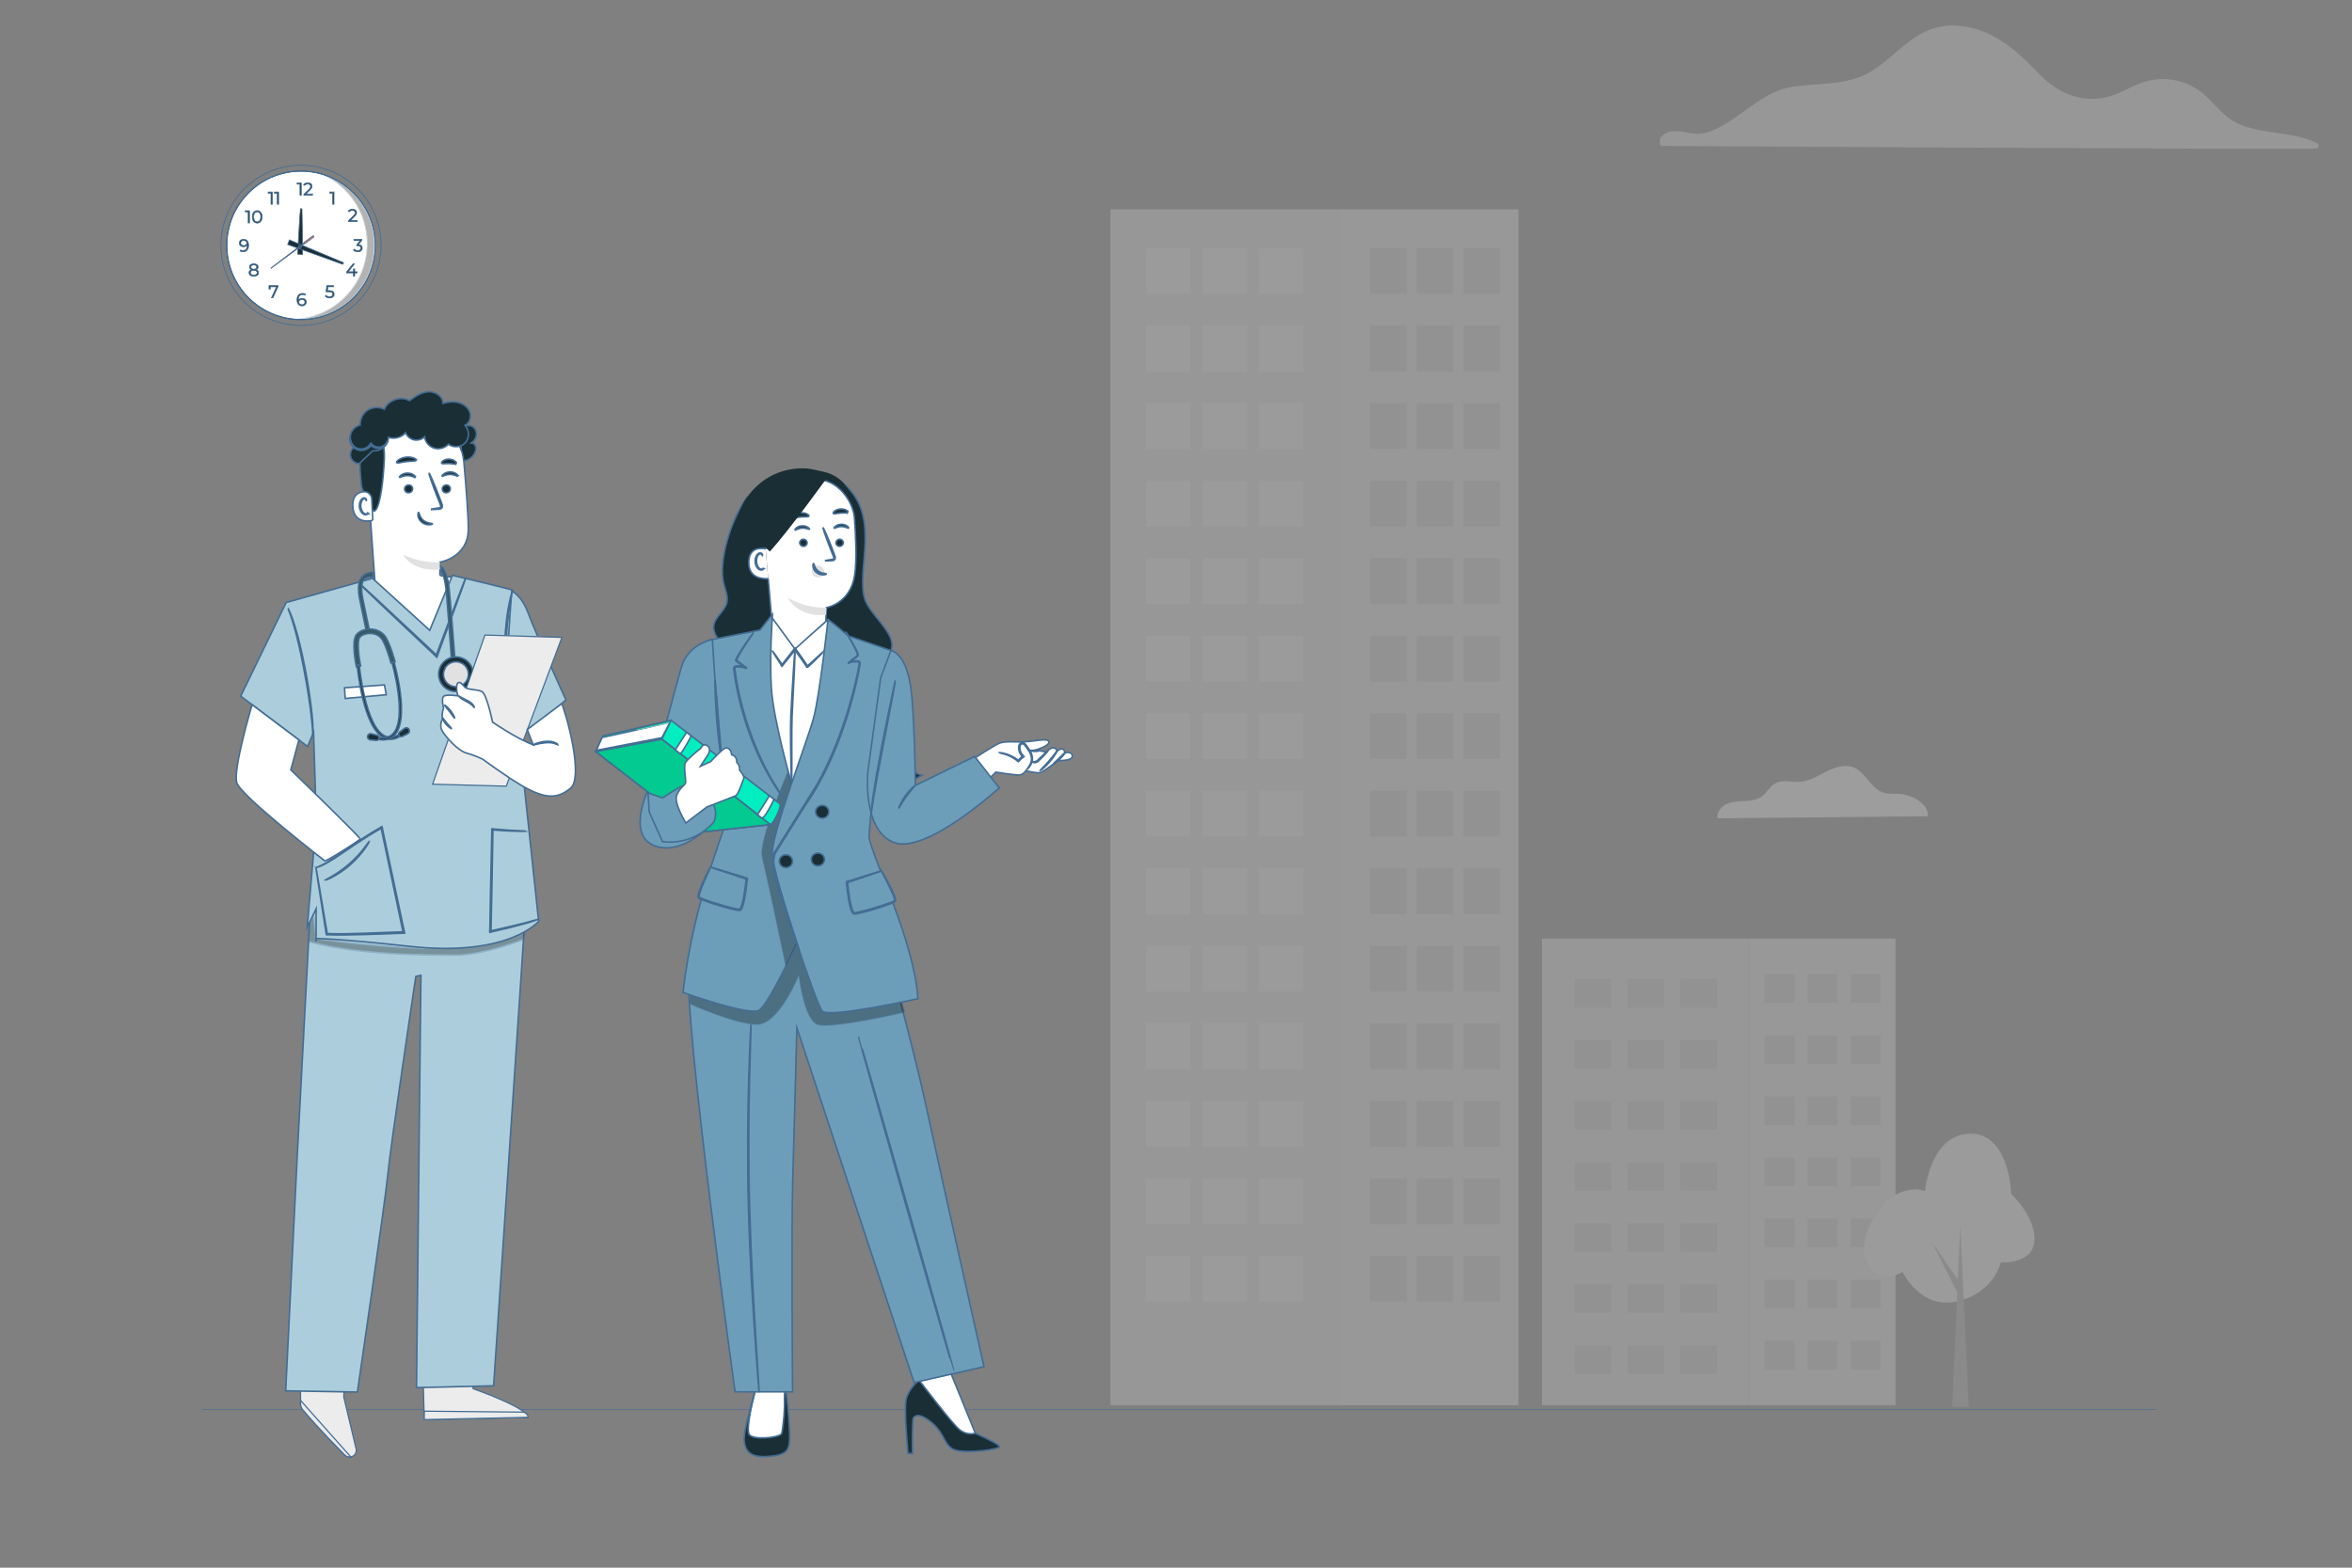 <?xml version="1.0" encoding="UTF-8"?>
<svg xmlns="http://www.w3.org/2000/svg" viewBox="0 0 750 500">
  <rect x="0" y="0" width="750" height="500" fill="#808080" stroke="none"/>
  <defs>
    <style>
      .cls-1, .cls-2, .cls-3, .cls-4, .cls-5, .cls-6, .cls-7, .cls-8, .cls-9, .cls-10, .cls-11, .cls-12, .cls-13, .cls-14, .cls-15, .cls-16, .cls-17, .cls-18, .cls-19, .cls-20, .cls-21 {
        stroke: #446d94;
        stroke-miterlimit: 10;
      }

      .cls-1, .cls-2, .cls-4, .cls-6, .cls-8, .cls-9, .cls-10, .cls-11, .cls-12, .cls-13, .cls-14, .cls-17, .cls-20 {
        stroke-width: .5px;
      }

      .cls-1, .cls-7, .cls-14 {
        fill: #000;
      }

      .cls-1, .cls-22 {
        opacity: .3;
      }

      .cls-2, .cls-15, .cls-23 {
        fill: #1a2e35;
      }

      .cls-24, .cls-25, .cls-26, .cls-27, .cls-28, .cls-29, .cls-23, .cls-30 {
        stroke-width: 0px;
      }

      .cls-24, .cls-11 {
        fill: #e1e1e1;
      }

      .cls-3, .cls-5, .cls-7, .cls-15, .cls-16, .cls-19 {
        stroke-width: .25px;
      }

      .cls-3, .cls-13 {
        fill: #ff735d;
      }

      .cls-4 {
        fill: #02ca90;
      }

      .cls-5, .cls-10 {
        fill: #375a64;
      }

      .cls-6 {
        fill: #00eec0;
      }

      .cls-25 {
        fill: #a8a8a8;
      }

      .cls-8 {
        fill: #ff9c6a;
      }

      .cls-9 {
        fill: #6d9eb9;
      }

      .cls-12 {
        fill: #446d94;
      }

      .cls-26 {
        fill: #dedede;
      }

      .cls-27, .cls-21 {
        fill: #ececec;
      }

      .cls-16, .cls-20 {
        fill: #fff;
      }

      .cls-28 {
        fill: #c8c8c8;
      }

      .cls-17 {
        fill: #accedc;
      }

      .cls-29 {
        fill: #f3f3f3;
      }

      .cls-18 {
        stroke-width: .178px;
      }

      .cls-18, .cls-19 {
        fill: none;
      }

      .cls-31 {
        opacity: .25;
      }

      .cls-30 {
        fill: #dcdcdc;
      }

      .cls-21 {
        stroke-width: .383px;
      }
    </style>
  </defs>
  <g id="commercilaisti">
    <line id="linea_pavimento" data-name="linea pavimento" class="cls-18" x1="687.5" y1="449.564" x2="64.5" y2="449.564"/>
    <g id="grattacieli_1" data-name="grattacieli 1" class="cls-31">
      <path class="cls-30" d="M529.914,46.55c11.046,0,196.932,1.223,208.614.851.84-.024,1.289-1.259.456-1.673-7.365-3.646-15.718-2.915-23.371-5.493-4.504-1.517-7.269-4.462-10.393-7.838-2.699-2.921-5.829-5.157-9.673-6.315-3.401-1.02-7.077-1.151-10.531-.33-3.772.9-7.046,3.059-10.645,4.42-8.93,3.37-17.607.168-23.982-6.441-5.259-5.445-10.429-10.585-17.577-13.517-5.985-2.459-12.63-2.969-18.621-.258-6.819,3.089-11.497,9.302-17.901,13.038-7.592,4.438-16.672,3.388-25.056,4.726-8.408,1.343-14.824,8.402-22.177,12.468-2.512,1.391-5.085,2.555-8.018,2.483-1.643-.042-3.256-.486-4.882-.69-2.531-.312-4.935-.24-6.639,1.871-.414.516-.329,2.699.396,2.699Z"/>
      <g>
        <g>
          <rect class="cls-30" x="354.094" y="66.756" width="72.765" height="381.432"/>
          <g>
            <rect class="cls-27" x="365.388" y="79.145" width="14.145" height="14.564"/>
            <rect class="cls-27" x="383.482" y="79.145" width="14.145" height="14.564"/>
            <rect class="cls-27" x="365.388" y="103.872" width="14.145" height="14.564"/>
            <rect class="cls-27" x="383.482" y="103.872" width="14.145" height="14.564"/>
            <rect class="cls-27" x="365.388" y="128.599" width="14.145" height="14.564"/>
            <rect class="cls-27" x="383.482" y="128.599" width="14.145" height="14.564"/>
            <rect class="cls-27" x="365.388" y="153.326" width="14.145" height="14.564"/>
            <rect class="cls-27" x="383.482" y="153.326" width="14.145" height="14.564"/>
            <rect class="cls-27" x="365.388" y="178.053" width="14.145" height="14.564"/>
            <rect class="cls-27" x="383.482" y="178.053" width="14.145" height="14.564"/>
            <rect class="cls-27" x="365.388" y="202.78" width="14.145" height="14.564"/>
            <rect class="cls-27" x="383.482" y="202.78" width="14.145" height="14.564"/>
            <rect class="cls-27" x="365.388" y="227.507" width="14.145" height="14.564"/>
            <rect class="cls-27" x="383.482" y="227.507" width="14.145" height="14.564"/>
            <rect class="cls-27" x="365.388" y="252.234" width="14.145" height="14.564"/>
            <rect class="cls-27" x="383.482" y="252.234" width="14.145" height="14.564"/>
            <rect class="cls-27" x="365.388" y="276.961" width="14.145" height="14.564"/>
            <rect class="cls-27" x="383.482" y="276.961" width="14.145" height="14.564"/>
            <rect class="cls-27" x="365.388" y="301.687" width="14.145" height="14.564"/>
            <rect class="cls-27" x="383.482" y="301.687" width="14.145" height="14.564"/>
            <rect class="cls-27" x="365.388" y="326.414" width="14.145" height="14.564"/>
            <rect class="cls-27" x="383.482" y="326.414" width="14.145" height="14.564"/>
            <rect class="cls-27" x="365.388" y="351.141" width="14.145" height="14.564"/>
            <rect class="cls-27" x="383.482" y="351.141" width="14.145" height="14.564"/>
            <rect class="cls-27" x="365.388" y="375.868" width="14.145" height="14.564"/>
            <rect class="cls-27" x="383.482" y="375.868" width="14.145" height="14.564"/>
            <rect class="cls-27" x="365.388" y="400.595" width="14.145" height="14.564"/>
            <rect class="cls-27" x="401.42" y="400.595" width="14.145" height="14.564" transform="translate(816.985 815.755) rotate(180)"/>
            <rect class="cls-27" x="401.42" y="375.868" width="14.145" height="14.564" transform="translate(816.985 766.301) rotate(180)"/>
            <rect class="cls-27" x="401.42" y="351.141" width="14.145" height="14.564" transform="translate(816.985 716.847) rotate(180)"/>
            <rect class="cls-27" x="401.42" y="326.414" width="14.145" height="14.564" transform="translate(816.985 667.393) rotate(180)"/>
            <rect class="cls-27" x="401.42" y="301.687" width="14.145" height="14.564" transform="translate(816.985 617.939) rotate(180)"/>
            <rect class="cls-27" x="401.42" y="276.961" width="14.145" height="14.564" transform="translate(816.985 568.485) rotate(180)"/>
            <rect class="cls-27" x="401.42" y="252.234" width="14.145" height="14.564" transform="translate(816.985 519.032) rotate(180)"/>
            <rect class="cls-27" x="401.42" y="227.507" width="14.145" height="14.564" transform="translate(816.985 469.578) rotate(180)"/>
            <rect class="cls-27" x="401.42" y="202.78" width="14.145" height="14.564" transform="translate(816.985 420.124) rotate(180)"/>
            <rect class="cls-27" x="401.42" y="178.053" width="14.145" height="14.564" transform="translate(816.985 370.671) rotate(180)"/>
            <rect class="cls-27" x="401.42" y="153.326" width="14.145" height="14.564" transform="translate(816.985 321.217) rotate(180)"/>
            <rect class="cls-27" x="401.42" y="128.599" width="14.145" height="14.564" transform="translate(816.985 271.763) rotate(180)"/>
            <rect class="cls-27" x="401.42" y="103.872" width="14.145" height="14.564" transform="translate(816.985 222.309) rotate(180)"/>
            <rect class="cls-27" x="401.42" y="79.145" width="14.145" height="14.564" transform="translate(816.985 172.855) rotate(180)"/>
            <rect class="cls-27" x="383.482" y="400.595" width="14.145" height="14.564"/>
          </g>
        </g>
        <g>
          <rect class="cls-26" x="426.859" y="66.756" width="57.371" height="381.432"/>
          <g>
            <rect class="cls-28" x="466.634" y="400.595" width="11.681" height="14.564" transform="translate(944.949 815.755) rotate(180)"/>
            <rect class="cls-28" x="451.692" y="400.595" width="11.68" height="14.564" transform="translate(915.064 815.755) rotate(180)"/>
            <rect class="cls-28" x="466.634" y="375.868" width="11.681" height="14.564" transform="translate(944.949 766.301) rotate(180)"/>
            <rect class="cls-28" x="451.692" y="375.868" width="11.68" height="14.564" transform="translate(915.064 766.301) rotate(180)"/>
            <rect class="cls-28" x="466.634" y="351.141" width="11.681" height="14.564" transform="translate(944.949 716.847) rotate(180)"/>
            <rect class="cls-28" x="451.692" y="351.141" width="11.68" height="14.564" transform="translate(915.064 716.847) rotate(180)"/>
            <rect class="cls-28" x="466.634" y="326.414" width="11.681" height="14.564" transform="translate(944.949 667.393) rotate(180)"/>
            <rect class="cls-28" x="451.692" y="326.414" width="11.68" height="14.564" transform="translate(915.064 667.393) rotate(180)"/>
            <rect class="cls-28" x="466.634" y="301.687" width="11.681" height="14.564" transform="translate(944.949 617.939) rotate(180)"/>
            <rect class="cls-28" x="451.692" y="301.687" width="11.68" height="14.564" transform="translate(915.064 617.939) rotate(180)"/>
            <rect class="cls-28" x="466.634" y="276.961" width="11.681" height="14.564" transform="translate(944.949 568.485) rotate(180)"/>
            <rect class="cls-28" x="451.692" y="276.961" width="11.68" height="14.564" transform="translate(915.064 568.485) rotate(180)"/>
            <rect class="cls-28" x="466.634" y="252.234" width="11.681" height="14.564" transform="translate(944.949 519.032) rotate(180)"/>
            <rect class="cls-28" x="451.692" y="252.234" width="11.68" height="14.564" transform="translate(915.064 519.032) rotate(180)"/>
            <rect class="cls-28" x="466.634" y="227.507" width="11.681" height="14.564" transform="translate(944.949 469.578) rotate(180)"/>
            <rect class="cls-28" x="451.692" y="227.507" width="11.68" height="14.564" transform="translate(915.064 469.578) rotate(180)"/>
            <rect class="cls-28" x="466.634" y="202.78" width="11.681" height="14.564" transform="translate(944.949 420.124) rotate(180)"/>
            <rect class="cls-28" x="451.692" y="202.78" width="11.68" height="14.564" transform="translate(915.064 420.124) rotate(180)"/>
            <rect class="cls-28" x="466.634" y="178.053" width="11.681" height="14.564" transform="translate(944.949 370.671) rotate(180)"/>
            <rect class="cls-28" x="451.692" y="178.053" width="11.68" height="14.564" transform="translate(915.064 370.671) rotate(180)"/>
            <rect class="cls-28" x="466.634" y="153.326" width="11.681" height="14.564" transform="translate(944.949 321.217) rotate(180)"/>
            <rect class="cls-28" x="451.692" y="153.326" width="11.68" height="14.564" transform="translate(915.064 321.217) rotate(180)"/>
            <rect class="cls-28" x="466.634" y="128.599" width="11.681" height="14.564" transform="translate(944.949 271.763) rotate(180)"/>
            <rect class="cls-28" x="451.692" y="128.599" width="11.68" height="14.564" transform="translate(915.064 271.763) rotate(180)"/>
            <rect class="cls-28" x="466.634" y="103.872" width="11.681" height="14.564" transform="translate(944.949 222.309) rotate(180)"/>
            <rect class="cls-28" x="451.692" y="103.872" width="11.68" height="14.564" transform="translate(915.064 222.309) rotate(180)"/>
            <rect class="cls-28" x="466.634" y="79.145" width="11.681" height="14.564" transform="translate(944.949 172.855) rotate(180)"/>
            <rect class="cls-28" x="436.879" y="79.145" width="11.68" height="14.564"/>
            <rect class="cls-28" x="436.879" y="103.872" width="11.68" height="14.564"/>
            <rect class="cls-28" x="436.879" y="128.599" width="11.68" height="14.564"/>
            <rect class="cls-28" x="436.879" y="153.326" width="11.68" height="14.564"/>
            <rect class="cls-28" x="436.879" y="178.053" width="11.68" height="14.564"/>
            <rect class="cls-28" x="436.879" y="202.78" width="11.68" height="14.564"/>
            <rect class="cls-28" x="436.879" y="227.507" width="11.68" height="14.564"/>
            <rect class="cls-28" x="436.879" y="252.234" width="11.68" height="14.564"/>
            <rect class="cls-28" x="436.879" y="276.961" width="11.68" height="14.564"/>
            <rect class="cls-28" x="436.879" y="301.687" width="11.68" height="14.564"/>
            <rect class="cls-28" x="436.879" y="326.414" width="11.68" height="14.564"/>
            <rect class="cls-28" x="436.879" y="351.141" width="11.68" height="14.564"/>
            <rect class="cls-28" x="436.879" y="375.868" width="11.68" height="14.564"/>
            <rect class="cls-28" x="436.879" y="400.595" width="11.68" height="14.564"/>
            <rect class="cls-28" x="451.692" y="79.145" width="11.68" height="14.564" transform="translate(915.064 172.855) rotate(180)"/>
          </g>
        </g>
      </g>
      <g>
        <g>
          <rect class="cls-30" x="491.692" y="299.336" width="66.262" height="148.852"/>
          <g>
            <rect class="cls-28" x="502.113" y="312.221" width="11.726" height="9.12"/>
            <rect class="cls-28" x="502.113" y="331.7" width="11.726" height="9.12"/>
            <rect class="cls-28" x="502.113" y="351.178" width="11.726" height="9.12"/>
            <rect class="cls-28" x="502.113" y="370.657" width="11.726" height="9.12"/>
            <rect class="cls-28" x="502.113" y="390.136" width="11.726" height="9.12"/>
            <rect class="cls-28" x="502.113" y="409.614" width="11.726" height="9.12"/>
            <rect class="cls-28" x="502.113" y="429.093" width="11.726" height="9.12"/>
            <rect class="cls-28" x="518.981" y="312.221" width="11.727" height="9.12"/>
            <rect class="cls-28" x="518.981" y="331.7" width="11.727" height="9.12"/>
            <rect class="cls-28" x="518.981" y="351.178" width="11.727" height="9.12"/>
            <rect class="cls-28" x="518.981" y="370.657" width="11.727" height="9.12"/>
            <rect class="cls-28" x="518.981" y="390.136" width="11.727" height="9.12"/>
            <rect class="cls-28" x="518.981" y="409.614" width="11.727" height="9.12"/>
            <rect class="cls-28" x="518.981" y="429.093" width="11.727" height="9.12"/>
            <rect class="cls-28" x="535.807" y="312.221" width="11.726" height="9.12"/>
            <rect class="cls-28" x="535.807" y="331.7" width="11.726" height="9.12"/>
            <rect class="cls-28" x="535.807" y="351.178" width="11.726" height="9.12"/>
            <rect class="cls-28" x="535.807" y="370.657" width="11.726" height="9.12"/>
            <rect class="cls-28" x="535.807" y="390.136" width="11.726" height="9.12"/>
            <rect class="cls-28" x="535.807" y="409.614" width="11.726" height="9.12"/>
            <rect class="cls-28" x="535.807" y="429.093" width="11.726" height="9.12"/>
          </g>
        </g>
        <g>
          <rect class="cls-26" x="557.954" y="299.336" width="46.49" height="148.852"/>
          <g>
            <rect class="cls-28" x="590.14" y="427.638" width="9.546" height="9.12" transform="translate(1189.825 864.397) rotate(180)"/>
            <rect class="cls-28" x="590.14" y="408.16" width="9.546" height="9.12" transform="translate(1189.825 825.439) rotate(180)"/>
            <rect class="cls-28" x="590.14" y="388.681" width="9.546" height="9.12" transform="translate(1189.825 786.482) rotate(180)"/>
            <rect class="cls-28" x="590.14" y="369.203" width="9.546" height="9.12" transform="translate(1189.825 747.525) rotate(180)"/>
            <rect class="cls-28" x="590.14" y="349.724" width="9.546" height="9.12" transform="translate(1189.825 708.567) rotate(180)"/>
            <rect class="cls-28" x="590.14" y="330.245" width="9.546" height="9.12" transform="translate(1189.825 669.61) rotate(180)"/>
            <rect class="cls-28" x="590.14" y="310.766" width="9.546" height="9.12" transform="translate(1189.825 630.653) rotate(180)"/>
            <rect class="cls-28" x="576.409" y="427.638" width="9.545" height="9.12" transform="translate(1162.364 864.397) rotate(180)"/>
            <rect class="cls-28" x="576.409" y="408.16" width="9.545" height="9.12" transform="translate(1162.364 825.439) rotate(180)"/>
            <rect class="cls-28" x="576.409" y="388.681" width="9.545" height="9.12" transform="translate(1162.364 786.482) rotate(180)"/>
            <rect class="cls-28" x="576.409" y="369.203" width="9.545" height="9.12" transform="translate(1162.364 747.525) rotate(180)"/>
            <rect class="cls-28" x="576.409" y="349.724" width="9.545" height="9.12" transform="translate(1162.364 708.567) rotate(180)"/>
            <rect class="cls-28" x="576.409" y="330.245" width="9.545" height="9.12" transform="translate(1162.364 669.61) rotate(180)"/>
            <rect class="cls-28" x="576.409" y="310.766" width="9.545" height="9.12" transform="translate(1162.364 630.653) rotate(180)"/>
            <rect class="cls-28" x="562.713" y="427.638" width="9.545" height="9.12" transform="translate(1134.97 864.397) rotate(180)"/>
            <rect class="cls-28" x="562.713" y="408.16" width="9.545" height="9.12" transform="translate(1134.97 825.439) rotate(180)"/>
            <rect class="cls-28" x="562.713" y="388.681" width="9.545" height="9.12" transform="translate(1134.97 786.482) rotate(180)"/>
            <rect class="cls-28" x="562.713" y="369.203" width="9.545" height="9.12" transform="translate(1134.97 747.525) rotate(180)"/>
            <rect class="cls-28" x="562.713" y="349.724" width="9.545" height="9.12" transform="translate(1134.97 708.567) rotate(180)"/>
            <rect class="cls-28" x="562.713" y="330.245" width="9.545" height="9.12" transform="translate(1134.97 669.61) rotate(180)"/>
            <rect class="cls-28" x="562.713" y="310.766" width="9.545" height="9.12" transform="translate(1134.97 630.653) rotate(180)"/>
          </g>
        </g>
      </g>
      <g>
        <path class="cls-27" d="M613.814,379.848s-9.278-3.67-16.625,9.145c-7.534,13.142,1.938,21.785,9.44,16.625,0,0,5.902,12.359,17.676,9.402,11.774-2.957,13.677-12.381,13.677-12.381,0,0,10.453.725,10.739-7.078.286-7.803-7.377-14.713-7.377-14.713,0,0-.463-19.432-13.123-19.271-12.66.161-14.407,18.27-14.407,18.27Z"/>
        <g>
          <polygon class="cls-25" points="622.501 448.7 625.088 390.876 627.801 448.694 622.501 448.7"/>
          <polygon class="cls-25" points="624.324 412.606 616.18 396.395 625.66 410.074 624.324 412.606"/>
        </g>
      </g>
      <g id="nuvola">
        <path class="cls-29" d="M614.702,260.331c.513-3.72-4.746-6.788-8.692-7.101-1.886-.148-3.842.139-5.624-.487-3.868-1.347-5.406-6.336-9.178-7.927-2.816-1.191-6.067-.13-8.796,1.243s-5.432,3.103-8.483,3.303c-2.66.174-5.537-.817-7.866.487-1.73.965-2.642,2.964-4.233,4.137-1.565,1.156-3.598,1.399-5.537,1.504-1.938.104-3.946.122-5.71.93-1.764.808-3.225,2.677-2.86,4.581l66.978-.669Z"/>
      </g>
    </g>
  </g>
  <g id="ingegnere">
    <g>
      <circle class="cls-19" cx="95.977" cy="78.247" r="25.534"/>
      <g>
        <circle class="cls-16" cx="95.977" cy="78.247" r="23.692"/>
        <g class="cls-22">
          <path class="cls-7" d="M117.091,77.671c0-9.825-5.854-18.283-14.264-22.077,9.587,3.034,16.536,12,16.536,22.591,0,13.085-10.607,23.692-23.692,23.692-.465,0-.927-.015-1.385-.041,12.717-.726,22.805-11.267,22.805-24.165Z"/>
        </g>
        <path class="cls-15" d="M119.669,78.247s-.009-.13-.018-.384c-.016-.254-.007-.632-.052-1.126-.061-.988-.226-2.447-.678-4.273-.242-.908-.536-1.914-.973-2.972-.428-1.06-.956-2.19-1.649-3.331-1.37-2.286-3.334-4.677-6.01-6.716-1.332-1.022-2.847-1.939-4.516-2.697-1.668-.757-3.491-1.364-5.434-1.714-1.94-.358-3.994-.498-6.091-.334-1.05.062-2.106.233-3.165.443-1.057.226-2.112.53-3.157.901-4.166,1.509-8.125,4.327-10.978,8.235-.722.968-1.354,2.013-1.925,3.099-.291.541-.539,1.105-.793,1.669-.228.575-.463,1.15-.651,1.745-.797,2.363-1.194,4.893-1.208,7.452.014,2.56.41,5.091,1.207,7.455.188.595.423,1.17.651,1.745.254.564.502,1.129.793,1.67.571,1.086,1.203,2.132,1.925,3.1,2.852,3.909,6.812,6.728,10.979,8.237,1.046.371,2.1.675,3.158.901,1.06.21,2.116.381,3.166.443,2.098.164,4.151.023,6.092-.335,1.944-.35,3.767-.958,5.435-1.714,1.669-.758,3.184-1.675,4.516-2.698,2.676-2.039,4.64-4.431,6.01-6.716.693-1.142,1.221-2.272,1.649-3.331.437-1.058.731-2.064.973-2.971.452-1.826.617-3.285.678-4.272.045-.494.036-.872.052-1.126.009-.254.018-.384.018-.384,0,0,.013.521-.036,1.512-.05.99-.204,2.453-.648,4.286-.238.912-.528,1.922-.962,2.985-.425,1.065-.95,2.201-1.642,3.35-1.367,2.299-3.334,4.707-6.019,6.763-1.337,1.03-2.857,1.956-4.534,2.721-1.676.764-3.508,1.379-5.463,1.734-1.951.363-4.017.507-6.128.345-1.057-.062-2.119-.232-3.186-.442-1.065-.227-2.127-.531-3.18-.904-4.196-1.515-8.185-4.35-11.06-8.286-.728-.974-1.365-2.027-1.94-3.121-.293-.545-.543-1.113-.799-1.682-.23-.579-.467-1.159-.656-1.758-.803-2.381-1.203-4.93-1.216-7.508.014-2.577.414-5.125,1.218-7.505.189-.599.427-1.178.656-1.757.256-.568.506-1.136.799-1.681.575-1.093,1.212-2.146,1.94-3.12,2.874-3.934,6.862-6.768,11.058-8.283,1.053-.373,2.115-.677,3.179-.904,1.067-.21,2.129-.381,3.186-.442,2.111-.162,4.176-.018,6.128.345,1.955.355,3.787.969,5.463,1.733,1.677.765,3.198,1.69,4.534,2.721,2.685,2.056,4.652,4.464,6.019,6.763.692,1.149,1.218,2.285,1.643,3.35.434,1.063.724,2.074.962,2.986.443,1.834.598,3.297.648,4.287.049.991.036,1.512.036,1.512Z"/>
      </g>
      <g>
        <g>
          <path class="cls-15" d="M96.063,58.364v3.882h-.399v-3.528h-.915v-.355h1.314Z"/>
          <path class="cls-15" d="M99.641,61.892v.355h-2.723v-.283l1.614-1.581c.438-.433.521-.693.521-.959,0-.449-.316-.727-.91-.727-.455,0-.804.139-1.06.433l-.283-.244c.299-.355.782-.555,1.375-.555.788,0,1.287.399,1.287,1.048,0,.372-.116.704-.638,1.215l-1.32,1.298h2.136Z"/>
        </g>
        <path class="cls-15" d="M106.494,61.255v3.883h-.399v-3.528h-.915v-.355h1.315Z"/>
        <g>
          <path class="cls-15" d="M86.826,61.255v3.883h-.399v-3.528h-.915v-.355h1.314Z"/>
          <path class="cls-15" d="M88.828,61.255v3.883h-.399v-3.528h-.915v-.355h1.314Z"/>
        </g>
        <path class="cls-15" d="M113.876,70.298v.355h-2.723v-.283l1.614-1.581c.438-.433.521-.693.521-.96,0-.449-.316-.727-.91-.727-.455,0-.804.139-1.06.433l-.283-.244c.299-.355.782-.555,1.376-.555.788,0,1.287.399,1.287,1.048,0,.372-.116.704-.638,1.215l-1.32,1.298h2.136Z"/>
        <g>
          <path class="cls-15" d="M79.544,67.223v3.882h-.399v-3.528h-.915v-.355h1.314Z"/>
          <path class="cls-15" d="M80.47,69.164c0-1.237.649-1.975,1.548-1.975s1.553.738,1.553,1.975c0,1.237-.654,1.975-1.553,1.975s-1.548-.738-1.548-1.975ZM83.16,69.164c0-1.037-.466-1.608-1.142-1.608-.677,0-1.143.571-1.143,1.608,0,1.037.466,1.609,1.143,1.609.677,0,1.142-.571,1.142-1.609Z"/>
        </g>
        <path class="cls-15" d="M115.514,79.137c0,.649-.471,1.148-1.409,1.148-.56,0-1.098-.194-1.398-.499l.194-.316c.25.261.699.449,1.204.449.644,0,.999-.299.999-.782,0-.466-.327-.771-1.048-.771h-.277v-.294l1.076-1.348h-1.986v-.355h2.496v.283l-1.098,1.381c.832.044,1.248.483,1.248,1.104Z"/>
        <path class="cls-15" d="M79.259,78.277c0,1.32-.721,2.008-1.775,2.008-.349,0-.677-.061-.921-.211l.161-.322c.2.133.466.183.754.183.837,0,1.375-.538,1.375-1.592,0-.089-.006-.2-.017-.316-.194.427-.649.666-1.187.666-.771,0-1.309-.455-1.309-1.165,0-.727.571-1.192,1.326-1.192,1.032,0,1.592.716,1.592,1.941ZM78.71,77.506c0-.427-.355-.832-1.026-.832-.56,0-.948.327-.948.843,0,.51.377.838.976.838.594,0,.998-.366.998-.849Z"/>
        <path class="cls-15" d="M82.431,86.973c0,.688-.582,1.115-1.509,1.115-.932,0-1.498-.427-1.498-1.115,0-.466.266-.793.749-.954-.394-.155-.61-.449-.61-.854,0-.632.538-1.026,1.359-1.026.821,0,1.37.394,1.37,1.026,0,.405-.222.699-.621.854.488.161.76.494.76.954ZM82.021,86.968c0-.477-.41-.777-1.098-.777s-1.093.3-1.093.777c0,.483.405.782,1.093.782s1.098-.3,1.098-.782ZM80.922,85.875c.605,0,.965-.272.965-.693,0-.438-.383-.704-.965-.704-.588,0-.96.266-.96.699,0,.427.355.699.96.699Z"/>
        <path class="cls-15" d="M88.643,91.099v.283l-1.625,3.6h-.432l1.597-3.528h-1.997v.727h-.394v-1.082h2.851Z"/>
        <path class="cls-15" d="M106.534,93.839c0,.66-.46,1.176-1.409,1.176-.56,0-1.093-.194-1.392-.499l.194-.316c.249.261.693.449,1.192.449.66,0,1.009-.322,1.009-.793,0-.499-.311-.81-1.298-.81h-.827l.2-1.947h2.124v.355h-1.775l-.133,1.237h.499c1.171,0,1.614.46,1.614,1.148Z"/>
        <path class="cls-15" d="M97.638,96.349c0,.726-.571,1.192-1.326,1.192-1.032,0-1.592-.716-1.592-1.941,0-1.32.721-2.008,1.775-2.008.35,0,.677.061.921.211l-.161.322c-.2-.133-.466-.183-.754-.183-.837,0-1.376.538-1.376,1.592,0,.089.005.2.016.316.194-.427.649-.666,1.187-.666.771,0,1.309.455,1.309,1.165ZM97.244,96.36c0-.51-.377-.837-.976-.837-.594,0-.998.366-.998.849,0,.427.355.832,1.026.832.56,0,.948-.327.948-.843Z"/>
        <path class="cls-15" d="M113.876,87.034h-.776v1.02h-.399v-1.02h-2.191v-.288l2.058-2.574h.444l-1.986,2.507h1.686v-.899h.388v.899h.776v.355Z"/>
      </g>
      <path class="cls-15" d="M95.794,66.545c-.08.113-.888,14.529-.888,14.529l1.577.092s-.122-14.495-.174-14.565l-.515-.056Z"/>
      <polygon class="cls-15" points="92.282 76.51 91.739 77.993 109.32 84.295 109.553 83.798 92.282 76.51"/>
      <path class="cls-3" d="M100.056,75.301c-.079-.104-.226-.124-.33-.047l-2.8,2.087.066.087-10.612,8.072s.059.12.081.13c.022.01,10.682-7.996,10.682-7.996l.069.09,2.797-2.09c.106-.079.127-.228.047-.333h0Z"/>
      <path class="cls-5" d="M95.971,79.049c-.207.152-.498.108-.651-.099-.152-.207-.108-.498.099-.651.207-.152.498-.108.651.099.152.207.108.498-.099.651Z"/>
    </g>
    <g id="avvocato_donna_accessori" data-name="avvocato donna + accessori">
      <g id="avvocato_donna" data-name="avvocato donna">
        <g>
          <g>
            <path class="cls-20" d="M288.715,431.803c.233-.032,4.72,7.819,4.72,7.819-.367.587-2.959,2.632-2.629,3.658.33,1.027,14.925,14.176,16.775,14.625,1.85.449,3.761.066,3.761.066,0,0-3.836-9.481-5.364-13.213-1.528-3.732-6.158-15.037-6.158-15.037l-11.105,2.082Z"/>
            <path class="cls-2" d="M293.034,440.147c-.223.233-3.292,2.802-4.075,6.089-.783,3.287.571,17.303.571,17.303l1.441.032s-.13-10.49.273-11.284,1.987-1.917,6.146,1.7c4.159,3.617,3.615,7.484,7.427,8.55,3.812,1.067,13.971-.27,13.898-1.15-.073-.88-7.716-4.26-7.716-4.26,0,0-2.543.871-5.03-1.141-2.487-2.013-12.936-15.839-12.936-15.839Z"/>
          </g>
          <g>
            <path class="cls-20" d="M240.613,444.322l.25-3.273-.168-1.921,9.645.087c.078,1.613.18,3.711.291,5.978.121,2.464-1.174,14.553-1.174,14.553h-10.637l-1.296-2.945,3.089-12.478Z"/>
            <path class="cls-2" d="M239.15,449.583c-.624,2.381-1.286,5.125-1.627,7.218-.181,1.109-.271,2.036-.218,2.629.276,3.073,1.654,5.505,7.441,5.121,5.788-.384,6.89-1.792,7.028-5.377.138-3.585-.569-10.88-.827-13.059-.277-2.342-.482-3.719-.482-3.719l-.006-.714s-.364,2.671-.299,4.503c.153,4.262-.688,10.654-.917,11.08-.689,1.28-9.404,2.222-10.422.116-1.018-2.106,1.791-13.059,1.791-13.059,0,0-.703,2.362-1.463,5.261"/>
          </g>
          <path class="cls-9" d="M230.089,272.384c-1,0-8.726,21.67-10.393,37.342-1.667,15.673,14.701,134.195,14.701,134.195h18.33s-.399-52.105.038-66.831c.48-16.173,1.332-49.318,1.332-49.318l37.389,113.192,22.286-5.06s-12.989-57.814-18.325-82.49c-5.335-24.676-14.022-53.394-15.571-63.684-1.34-8.909-2.77-17.347-2.77-17.347h-47.018Z"/>
          <path class="cls-1" d="M287.464,319.152l.975,3.653s-23.431,5.491-27.761,3.904c-4.329-1.587-5.933-15.839-5.933-15.839,0,0-6.381,16.128-13.611,15.839-7.23-.289-21.035-6.518-21.035-6.518l-.099-4.91,22.849-20.059,22.079,1.443,22.535,22.487Z"/>
          <path class="cls-10" d="M242.047,443.922c.007-.001.007-.103 0-.304-.01-.22-.024-.514-.041-.888-.047-.804-.113-1.949-.198-3.413-.185-2.986-.451-7.267-.779-12.547-.642-10.595-1.524-25.233-1.967-41.42-.441-16.192-.27-30.858-.034-41.468.144-5.288.261-9.575.343-12.565.039-1.465.07-2.612.092-3.417.006-.374.01-.668.014-.889.001-.2-.002-.303-.009-.303-.007-0-.018.102-.033.302-.013.22-.031.514-.054.887-.04.804-.097,1.95-.169,3.414-.148,2.965-.305,7.258-.474,12.563-.31,10.611-.527,25.285-.086,41.487.443,16.196,1.372,30.837,2.088,41.427.383,5.277.693,9.555.91,12.539.118,1.462.21,2.605.275,3.407.034.373.062.666.082.885.021.199.035.301.042.301Z"/>
          <path class="cls-10" d="M273.795,330.689c-.109.031,6.596,23.913,14.975,53.334,8.382,29.432,15.263,53.258,15.373,53.227.109-.031-6.595-23.908-14.977-53.34-8.379-29.422-15.262-53.253-15.371-53.222Z"/>
        </g>
        <g>
          <path class="cls-2" d="M225.905,226.106c-.754-3.222,5.811-6.801,6.019-10.101.209-3.3.167-6.744-1.41-9.696-1.168-2.185-3.192-4.225-2.928-6.661.302-2.781,3.482-4.665,4.168-7.391.495-1.966-.395-3.953-.92-5.902-1.849-6.863,1.862-19.856,7.276-27.627l7.839,11.061,21.935-16.366c13.924,10.256,4.77,28.164,7.938,37.831,1.487,4.537,9.102,10.208,8.582,14.953-.46,4.199-2.822,6.224-2.636,10.445.15,3.407,2.773,6.139,4.042,9.305,1.514,3.777,1.043,8.017,1.56,12.052.517,4.035,2.675,8.48,6.67,9.259-2.933,1.661-6.066,2.971-9.309,3.892-2.72.772-5.68,1.261-8.335.286-1.818-.668-3.389-2.229-3.958-4.021.061,2.02.123,4.041.184,6.061-9.288.599-21.063-3.575-28.939-8.535.031-4.566.27-9.01.634-13.395l-21.53,12.271c-3.426-.967,3.872-14.501,3.118-17.722Z"/>
          <g>
            <path class="cls-23" d="M238.111,158.728c3.876-5.418,9.339-8.746,15.983-9.288,3.748-.306,5.352.373,8.102.926,2.75.553,5.282,1.843,7.043,4.025,2.092,2.591,3.899,5.527,4.476,8.806.593,3.368,1.188,6.758,1.154,10.177-.034,3.419-.735,6.906-2.56,9.798l-8.566,2.067c-4.774.474-9.615.945-14.348.158-4.733-.788-9.426-3-12.189-6.92-3.839-5.446-2.972-14.329.904-19.747Z"/>
            <path class="cls-20" d="M244.149,175.146l-1.186-13.676c-.047-1.676,1.194-3.107,2.854-3.296l11.249-5.344,3.043.158c6.79-.419,11.96,6.759,12.364,12.253.451,6.103.751,13.565.079,18.126-1.368,9.178-9.043,10.435-9.043,10.435l-.348,8.783-2.285,20.775-14.624-23.881-1.289-14.917"/>
            <path class="cls-24" d="M258.83,182.135c.032-.481.269-.92.589-1.231.639-.623,1.624-.744,2.381-.291.757.452,1.238,1.449,1.164,2.41h0c-.37.585-.968,1.002-1.652,1.106-.106.016-.214.027-.322.031-.523.02-1.065-.121-1.489-.48-.424-.358-.71-.951-.671-1.545Z"/>
            <path class="cls-2" d="M268.911,173.049c.028.621-.474,1.156-1.121,1.197-.646.041-1.194-.427-1.223-1.047-.028-.62.474-1.156,1.12-1.197.648-.042,1.196.427,1.224,1.047Z"/>
            <path class="cls-2" d="M270.602,168.427c-.144.155-1.042-.495-2.307-.479-1.264-.002-2.186.658-2.325.504-.068-.068.078-.346.479-.644.395-.297,1.071-.588,1.859-.593.788-.003,1.454.28,1.838.573.392.294.527.57.456.639Z"/>
            <path class="cls-2" d="M263.146,178.831c-.007-.072.778-.215,2.051-.391.322-.037.628-.104.68-.325.074-.234-.065-.581-.225-.954-.312-.778-.638-1.594-.981-2.449-1.362-3.486-2.353-6.354-2.212-6.407.141-.054,1.36,2.729,2.723,6.215.328.86.642,1.679.941,2.463.126.366.34.78.181,1.265-.085.242-.32.419-.526.477-.207.065-.388.07-.548.082-1.282.082-2.077.096-2.083.024Z"/>
            <path class="cls-24" d="M263.524,193.789s-6.163.459-12.31-3.149c0,0,3.039,6.392,12.205,5.443l.105-2.294Z"/>
            <path class="cls-12" d="M259.432,179.743c.205-.014.222,1.358,1.408,2.32,1.183.965,2.645.797,2.658.988.02.086-.323.27-.941.293-.606.027-1.493-.159-2.218-.747-.723-.59-1.04-1.384-1.093-1.946-.058-.573.091-.915.185-.908Z"/>
            <path class="cls-2" d="M270.354,163.406c-.209.311-1.18.114-2.311.22-1.134.069-2.066.413-2.317.137-.112-.135.008-.437.397-.751.383-.313,1.049-.606,1.827-.666.778-.059,1.478.128,1.902.379.43.251.592.531.502.682Z"/>
            <path class="cls-2" d="M255.019,173.116c.008.621.54,1.126,1.189,1.13.648.004,1.168-.494,1.16-1.115-.008-.621-.54-1.127-1.188-1.131-.649-.004-1.169.495-1.161,1.116Z"/>
            <path class="cls-2" d="M253.511,169.047c.153.146,1.011-.554,2.275-.611,1.262-.075,2.22.531,2.35.37.064-.072-.098-.341-.515-.615-.411-.274-1.103-.526-1.89-.485-.787.042-1.436.363-1.802.677-.374.317-.493.599-.418.665Z"/>
            <path class="cls-2" d="M253.146,165.002c.262.275,1.224-.069,2.395-.139,1.169-.106,2.174.09,2.389-.221.093-.15-.077-.43-.524-.681-.44-.25-1.166-.437-1.97-.377-.804.061-1.49.354-1.884.667-.4.314-.522.616-.406.751Z"/>
            <path class="cls-20" d="M244.149,175.146c-.119-.095-.229-.15-.34-.166-1.81-.261-5.051-.087-5.036,4.482.016,4.98,4.411,5.209,6.19,5.099"/>
            <path class="cls-8" d="M243.587,181.287c-.027-.02-.109.077-.292.161-.18.083-.488.141-.814.02-.661-.24-1.221-1.285-1.255-2.411-.018-.569.099-1.11.299-1.559.189-.458.484-.778.816-.838.33-.078.566.12.644.295.085.175.045.3.078.31.017.016.134-.105.083-.362-.026-.124-.1-.271-.248-.391-.15-.121-.371-.183-.603-.157-.482.035-.914.48-1.134.972-.246.495-.391,1.104-.371,1.742.045,1.258.694,2.434,1.598,2.692.44.113.806-.021.995-.169.193-.154.225-.295.204-.306Z"/>
            <path class="cls-23" d="M243.793,174.357l1.689,1.537c6.404-6.977,18.686-24.201,18.004-23.178,0,0-4.805-1.619-9.828-.425-5.023,1.194-14.491,4.36-13.952,10.336.539,5.976,4.087,11.73,4.087,11.73Z"/>
          </g>
          <g>
            <path class="cls-20" d="M264.033,197.593c-.32.215-10.533,9.419-10.533,9.419l-7.129-9.744-5.635,15.484,6.354,31.208s6.127,10.644,6.341,10.024c.213-.62,12.481-16.866,11.414-16.442-1.067.424,1.418-28.201,1.418-28.201v-9.714l-2.231-2.035Z"/>
            <path class="cls-2" d="M252.407,249.628c.014,0,.028-.147.04-.428.009-.327.019-.733.033-1.227.005-1.125.012-2.652.02-4.513.008-3.809-.077-9.076.071-14.878.286-5.78.545-11.01.736-14.869.075-1.859.137-3.384.182-4.508.012-.494.021-.9.029-1.226.002-.281-.004-.428-.018-.429-.014-.001-.036.146-.065.425-.028.326-.063.73-.106,1.223-.078,1.122-.184,2.646-.313,4.503-.237,3.805-.577,9.054-.857,14.868-.148,5.822-.017,11.085.049,14.895.046,1.86.083,3.386.111,4.511.018.494.033.9.045,1.226.014.28.029.428.043.428Z"/>
            <path class="cls-2" d="M246.263,207.548c-.029.019.251.496.769,1.324.576.895,1.322,2.056,2.207,3.432l.125.194.147-.183c1.202-1.499,2.618-3.265,4.15-5.176l-.327-.007c.194.268.4.553.609.842,1.067,1.488,2.099,2.904,2.97,4.219.089.144.176.286.263.426l.006.004s.001-.002.002.004c.001.023.006.049.017.075.023.054.064.088.095.1.035.017.082.023.114.018l.031-.007c.021-.006.042-.014.047-.017.041-.02.063-.035.088-.052l.126-.094.225-.187c.288-.25.556-.499.815-.742.505-.486.979-.942,1.419-1.365.858-.843,1.541-1.536,2.007-2.022.465-.486.712-.766.692-.786-.02-.02-.304.22-.803.671-.555.51-1.258,1.156-2.096,1.926-.449.411-.933.853-1.449,1.325-.265.232-.538.472-.819.717l-.215.174-.106.077-.036.022c.023.036.056.154.049.162-.008.012-.001-.001.004.001l.006.002c.321-.002.088-.005.159-.007l-.007-.03c-.05-.191-.107-.24-.155-.339l-.158-.258c-.868-1.347-1.886-2.763-2.956-4.256-.209-.288-.416-.574-.611-.842l-.16-.22-.167.213c-1.511,1.928-2.907,3.711-4.092,5.223l.271.011c-.933-1.344-1.72-2.478-2.326-3.352-.567-.796-.9-1.237-.929-1.218Z"/>
          </g>
          <g>
            <path class="cls-9" d="M246.327,195.931l-3.997,5.022-15.924,3.171s4.774,55.065,5.096,57.244-10.193,24.92-13.729,55.169c0,0,21.149,7.549,24.274,5.681,3.125-1.868,12.107-21.534,12.107-21.534l-1.232-48.981s-6.287-21.499-6.953-32.311c-.626-10.146.358-23.462.358-23.462Z"/>
            <path class="cls-1" d="M251.156,246.363s-9.32,22.024-8.108,26.904c1.179,4.748,5.965,27.18,7.562,34.827l3.76-7.782-1.448-48.608-1.766-5.341Z"/>
            <path class="cls-2" d="M250.523,255.524c.011-.009-.108-.203-.344-.565-.261-.39-.611-.913-1.051-1.57-.457-.68-1.044-1.495-1.624-2.505-.302-.499-.624-1.032-.965-1.595-.347-.561-.707-1.158-1.042-1.811-.682-1.296-1.494-2.682-2.207-4.251-.368-.778-.769-1.574-1.146-2.41-.362-.844-.733-1.711-1.115-2.601-1.473-3.58-2.892-7.602-4.073-11.912-1.178-4.31-2.06-8.491-2.538-12.327-.024-.237-.062-.483-.074-.708-.026-.283-.028-.327.148-.421.351-.157.847-.143,1.282-.121.447.03.89.095,1.315.19.207.048.43.103.592.18.03.011.021.015.028.015,0,0,.008.002.009-.003-.008-.01-.013-.024-.015-.037-.098-.049.198-.292.171-.208.009-0.0.019.001.028.003.03.011-.057-.038-.086-.061l-.257-.188c-.684-.525-1.344-1.033-1.98-1.521-.163-.119-.325-.237-.485-.354l-.125-.085-.065-.042c-.005-.011.025.005.019.017-.004-.014.005-.108.027-.187.107-.34.282-.677.449-.996,1.425-2.547,2.804-4.495,3.7-5.865.44-.657.791-1.18,1.052-1.57.239-.36.36-.553.348-.561s-.155.168-.416.513c-.277.379-.649.888-1.116,1.526-.939,1.347-2.35,3.259-3.825,5.818-.175.328-.356.658-.485,1.05-.022.105-.066.207-.023.381.022.051.075.113.104.135l.058.038.117.082c.156.116.313.234.472.352.631.495,1.287,1.009,1.966,1.541l.266.198c.061.037.062.056.191.112.016.005.032.008.048.009-.022.087.279-.168.182-.221-.008-.025-.02-.051-.034-.073-.019-.022-.036-.036-.056-.053-.037-.032-.086-.067-.109-.073-.235-.111-.447-.159-.672-.215-.445-.102-.9-.173-1.37-.208-.471-.017-.95-.068-1.473.151-.124.056-.279.172-.334.346-.065.206-.02.294-.021.426.013.253.048.485.072.731.462,3.87,1.335,8.064,2.518,12.393,1.186,4.328,2.622,8.363,4.12,11.95.388.891.767,1.76,1.135,2.604.385.837.793,1.633,1.169,2.411.73,1.568,1.559,2.952,2.26,4.244.344.65.715,1.244,1.071,1.802.351.559.684,1.088.995,1.583.601,1.002,1.209,1.805,1.687,2.473.467.64.838,1.148,1.115,1.528.259.346.4.524.411.516Z"/>
            <g>
              <path class="cls-9" d="M226.556,276.559c.84.268,11.573,3.67,11.573,3.67,0,0-.925,9.854-2.312,9.966-1.387.112-12.138-3.135-12.947-3.919-.809-.784,3.686-9.717,3.686-9.717Z"/>
              <path class="cls-12" d="M226.556,276.559c-.013-.006-.099.133-.248.406-.149.273-.363.679-.629,1.206-.528,1.056-1.285,2.589-2.099,4.544-.201.49-.404,1.007-.592,1.557-.094.275-.183.559-.258.856-.069.3-.154.596-.115.969.011.05.02.099.035.149.029.055.066.116.104.159l.223.153c.151.098.294.15.444.228.298.136.601.26.911.381.62.239,1.263.469,1.925.693,2.658.875,5.575,1.814,8.763,2.462.252.047.517.08.806.081.426-.088.548-.395.689-.611.246-.476.392-.96.527-1.44.259-.962.438-1.914.594-2.843.306-1.859.515-3.625.67-5.261l.014-.146-.139-.043c-3.455-1.058-6.359-1.947-8.458-2.59-.975-.288-1.761-.521-2.353-.696-.54-.155-.823-.23-.816-.212.008.018.305.127.854.317.593.201,1.382.468,2.359.798,2.061.677,4.913,1.613,8.305,2.726l-.125-.189c-.17,1.623-.391,3.386-.704,5.228-.159.92-.34,1.864-.595,2.801-.13.465-.278.937-.494,1.352-.102.199-.268.392-.36.397-.218-.004-.456-.03-.706-.077-3.122-.635-6.066-1.566-8.709-2.415-.661-.218-1.301-.441-1.916-.671-.306-.116-.608-.236-.894-.363-.135-.068-.294-.128-.407-.202l-.169-.107c-.011-.017-.01-.026-.024-.036l-.017-.078c-.036-.526.178-1.14.338-1.67.177-.543.37-1.058.56-1.548.774-1.956,1.49-3.507,1.973-4.583.228-.505.412-.915.558-1.239.125-.284.186-.436.174-.443Z"/>
            </g>
          </g>
          <g>
            <path class="cls-9" d="M264.033,197.593c1.335.862,6.474,5.238,6.474,5.238l13.842,4.725s-7.76,56.644-7.171,59.797c1.249,6.682,14.404,33.06,15.534,51.174,0,0-28.519,6.323-30.522,3.951-2.003-2.371-15.927-43.734-15.927-50.417s11.128-35.572,13.131-42.902c2.003-7.33,4.639-31.566,4.639-31.566Z"/>
            <path class="cls-2" d="M254.799,302.901c.005-.002-.007-.051-.035-.147-.034-.112-.077-.251-.13-.425-.127-.395-.304-.943-.53-1.646-.476-1.462-1.161-3.563-2.025-6.218-.865-2.674-1.911-5.913-3.046-9.633-.569-1.859-1.157-3.841-1.71-5.939-.138-.525-.276-1.056-.387-1.598-.129-.543-.218-1.081-.255-1.635-.019-1.114.163-2.271.444-3.403l-.022.05c2.035-3.239,4.219-6.716,6.512-10.366,1.158-1.819,2.291-3.711,3.541-5.585.62-.94,1.265-1.876,1.88-2.844.583-.988,1.17-1.984,1.762-2.987,1.934-3.493,3.68-6.987,5.113-10.468.767-1.72,1.388-3.462,2.056-5.145.596-1.709,1.228-3.366,1.738-5.018,1.092-3.281,1.966-6.45,2.726-9.429.749-2.982,1.364-5.779,1.779-8.368.029-.159.046-.329.064-.497.034-.135.015-.417-.163-.555-.327-.244-.671-.242-.988-.262-.641-.007-1.249.082-1.832.22-.146.037-.289.073-.433.126-.071.022-.145.055-.218.091-.032.009-.091.063-.129.099-.008.004-.026.034-.035.06-.052-.077.034.217.13.175.017-.002.035-.006.052-.012.043-.019.052-.028.071-.04.248-.176.455-.354.673-.531.426-.353.84-.695,1.239-1.026.201-.162.399-.321.593-.477l.293-.219c.018-.01.053-.034.093-.09.042-.051.036-.087.047-.13.015-.084-.002-.145-.006-.214-.103-.504-.313-.916-.496-1.326-.384-.807-.775-1.519-1.132-2.157-.717-1.274-1.309-2.242-1.714-2.896-.197-.311-.352-.555-.469-.739-.108-.165-.167-.247-.173-.243-.006.004.041.093.137.265.108.189.251.44.434.759.381.667.95,1.648,1.644,2.931.345.642.725,1.359,1.094,2.163.174.401.379.831.463,1.276.003.049.015.112.004.147-.004.015-.004.047-.011.039,0,0-.002 0.0.003.011-.017.003-.027.016-.041.024l-.306.223c-.198.155-.399.313-.603.474-.403.327-.82.665-1.25,1.014-.214.171-.437.356-.656.509-.01.009-.033.015-.02.017.02.03.031.065.03.101.007.011 0.0.015.051.026.04.011.08.038.063.036-.004.007-.061-.041-.004-.001.032.004.012-.009.051-.021.056-.026.114-.053.182-.073.128-.047.269-.081.408-.114.561-.128,1.161-.21,1.762-.198.29.01.624.048.808.198.149.109.03.493-.001.795-.43,2.566-1.06,5.358-1.822,8.328-.772,2.968-1.657,6.126-2.755,9.395-.514,1.646-1.149,3.297-1.747,4.999-.669,1.676-1.292,3.412-2.059,5.125-1.434,3.468-3.176,6.946-5.101,10.423-4.93,7.87-9.587,15.305-13.648,21.789l-.016.025-.006.025c-.286,1.174-.465,2.34-.443,3.508.039.582.139,1.16.27,1.699.116.55.257,1.084.398,1.61.565,2.106,1.166,4.085,1.747,5.943,1.161,3.716,2.234,6.948,3.129,9.612.907,2.641,1.624,4.732,2.124,6.186.249.695.444,1.238.584,1.628.065.171.116.306.158.416.037.093.058.139.063.137Z"/>
            <g>
              <path class="cls-9" d="M281.049,277.781l-10.986,3.563s.925,9.854,2.312,9.966c1.387.112,12.138-3.135,12.947-3.919.809-.784-4.273-9.61-4.273-9.61Z"/>
              <path class="cls-12" d="M281.049,277.781c-.012.007.056.154.196.428.163.313.368.708.621,1.194.538,1.036,1.332,2.53,2.212,4.418.412.941.948,2.001,1.153,3.147.011.124.001.293-.032.301-.117.068-.212.148-.364.209-.274.137-.573.253-.873.374-.606.233-1.24.456-1.892.676-2.615.855-5.526,1.764-8.617,2.437-.256.058-.51.088-.759.126-.104-.001-.261.024-.32.005-.046-.001-.126-.079-.191-.159-.264-.368-.429-.869-.572-1.342-.282-.963-.468-1.94-.638-2.888-.328-1.902-.555-3.717-.731-5.379l-.122.186c3.227-1.084,5.933-1.993,7.89-2.65.924-.32,1.67-.579,2.234-.774.519-.184.8-.291.807-.308.007-.018-.261.054-.772.204-.563.17-1.308.395-2.23.674-1.994.624-4.75,1.487-8.038,2.516l-.136.043.014.144c.159,1.675.373,3.494.694,5.413.167.958.351,1.943.638,2.937.154.495.3.997.64,1.48.1.112.202.251.417.304.193.041.303.002.459.005.269-.04.538-.073.797-.131,3.139-.684,6.034-1.602,8.66-2.482.655-.226,1.29-.455,1.903-.698.305-.127.607-.246.9-.397.144-.058.3-.172.445-.273.196-.233.126-.417.131-.586-.096-.656-.337-1.199-.548-1.736-.221-.531-.454-1.028-.681-1.5-.919-1.883-1.753-3.357-2.335-4.371-.293-.506-.526-.896-.689-1.157-.163-.261-.256-.394-.268-.387Z"/>
            </g>
            <path class="cls-2" d="M248.505,274.675c0,1.127.943,2.04,2.106,2.04,1.163,0,2.106-.913,2.106-2.04s-.943-2.04-2.106-2.04c-1.163,0-2.106.913-2.106,2.04Z"/>
            <ellipse class="cls-2" cx="260.807" cy="274.123" rx="2.106" ry="2.04"/>
            <ellipse class="cls-2" cx="262.19" cy="258.919" rx="2.106" ry="2.04"/>
          </g>
          <g>
            <g>
              <path class="cls-20" d="M310.544,241.943s6.258-4.065,8.084-4.875c1.826-.81,5.55-.309,8.21-.467,2.66-.158,6.392-1.016,7.289-.415,1.064.712-.251,1.966-4.414,3.173l1.179.004,2.835.494s1.2-1.458,2.1-1.363c1.286.136,1.15,1.192,1.15,1.192,0,0,2.165-2.118,2.579.428,0,0,2.377-.654,2.372,1.097,0,0,.38,1.439-4.568,1.364,0,0-4.54,3.535-5.602,3.839-1.062.304-4.562-.574-4.562-.574,0,0-1.177,1.395-2.272,1.357-2.086-.074-7.373-.928-7.373-.928l-2.331,2.306-4.677-6.63Z"/>
              <path class="cls-8" d="M327.067,245.868c-.021-.018.199-.287.581-.779.362-.493.952-1.22,1.2-2.278.255-1.058-.113-2.388-.926-3.585-.2-.304-.42-.607-.653-.913-.238-.301-.462-.64-.734-.875-.271-.245-.614-.304-.895-.088-.285.2-.418.573-.438.967-.05,1.094.439,2.159,1.178,2.827l.166.15-.183.128c-.586.409-1.088.884-1.502,1.381l-.106.128-.127-.104c-1.576-1.293-3.193-1.968-4.344-2.317-1.159-.349-1.864-.421-1.858-.468.002-.017.179-.015.508.017.328.035.808.108,1.403.26,1.185.299,2.86.944,4.5,2.25l-.233.024c.424-.526.943-1.028,1.554-1.462l-.016.278c-.823-.735-1.363-1.889-1.309-3.113.019-.445.182-.956.592-1.244.195-.144.457-.228.711-.194.254.032.468.163.634.306.335.298.542.634.781.938.232.312.454.624.656.94.827,1.246,1.207,2.69.895,3.83-.304,1.129-.946,1.838-1.344,2.31-.42.468-.674.703-.691.687Z"/>
              <path class="cls-8" d="M334.124,239.539c.072.073-.911,1.159-2.194,2.426-.327.314-.613.621-.943.88-.336.262-.721.376-1.04.389-.329.009-.567-.092-.72-.155-.154-.068-.233-.12-.226-.144.008-.025.102-.019.265.005.163.021.395.072.659.033.266-.044.579-.159.85-.395.276-.237.572-.565.895-.876,1.283-1.267,2.382-2.235,2.454-2.162Z"/>
              <path class="cls-8" d="M331.588,245.853c-.071-.084,1.347-1.35,2.87-3.119,1.531-1.763,2.581-3.348,2.674-3.289.082.046-.84,1.741-2.394,3.531-1.546,1.796-3.092,2.952-3.149,2.877Z"/>
              <path class="cls-8" d="M335.907,243.679c-.049-.073.826-.868,1.861-1.917,1.046-1.037,1.892-1.879,1.968-1.814.079.067-.653,1.03-1.708,2.076-1.043,1.057-2.056,1.751-2.122,1.654Z"/>
              <path class="cls-8" d="M328.523,239.429c-.004-.102.603-.169,1.355-.15.752.02,1.357.118,1.351.22-.006.102-.613.169-1.355.15-.742-.019-1.347-.118-1.351-.22Z"/>
            </g>
            <path class="cls-9" d="M284.089,207.467s5.492.529,6.692,14.873c.952,11.38,1.098,28.169,1.098,28.169l18.912-9.237,7.838,10.009s-23.241,21.231-33.475,17.45c-10.233-3.781-8.445-22.384-8.445-22.384l4.121-30.178,3.26-8.701Z"/>
            <path class="cls-2" d="M285.492,217.068c-.014-.003-.056.145-.124.427-.073.328-.165.739-.276,1.241-.239,1.136-.565,2.685-.962,4.573-.802,3.863-1.901,9.203-3.041,15.115-1.135,5.916-2.085,11.287-2.646,15.196-.286,1.954-.478,3.54-.589,4.639-.043.513-.079.932-.107,1.267-.02.29-.023.443-.009.444.014.002.045-.149.092-.436.048-.333.109-.748.183-1.257.16-1.091.396-2.669.718-4.614.634-3.892,1.629-9.25,2.763-15.163,1.136-5.885,2.164-11.211,2.922-15.136.365-1.939.65-3.511.834-4.599.081-.508.147-.923.201-1.255.041-.288.056-.44.042-.443Z"/>
            <path class="cls-2" d="M286.565,257.845c.113.052.996-1.775,2.452-3.788,1.445-2.022,2.896-3.441,2.81-3.531-.065-.08-1.669,1.228-3.145,3.291-1.486,2.054-2.215,3.992-2.118,4.028Z"/>
          </g>
          <g>
            <path class="cls-9" d="M227.157,203.954s-7.644,1.379-9.868,8.762c-1.169,3.881-10.133,37.825-10.539,38.872-.405,1.047-7.431,16.229,3.378,18.585,10.809,2.356,21.286-12.538,21.286-12.538,0,0-3.181-39.291-3.316-39.815-.135-.523-.941-13.866-.941-13.866Z"/>
            <path class="cls-2" d="M228.023,217.068c-.028.001-.043.362-.046,1.016-.005.654.016,1.598.054,2.765.079,2.334.259,5.555.544,9.106.287,3.552.632,6.761.965,9.075.176,1.156.334,2.089.497,2.726.073.319.147.565.218.726.064.162.103.243.116.237.04-.018-.088-.35-.178-.996-.113-.638-.226-1.575-.365-2.731-.259-2.315-.557-5.523-.844-9.07-.285-3.546-.51-6.76-.664-9.087-.074-1.099-.135-2.022-.184-2.756-.046-.651-.086-1.011-.114-1.01Z"/>
            <polygon class="cls-4" points="213.964 229.73 192.231 234.733 189.967 239.735 212.725 238.885 213.964 229.73"/>
            <path class="cls-6" d="M248.73,256.403c.636.823-2.409,7.001-3.15,6.593l-34.527-27.239,2.912-6.027,34.765,26.673Z"/>
            <polygon class="cls-10" points="189.967 239.735 211.052 235.756 245.58 262.996 223.195 265.403 189.967 239.735"/>
            <polygon class="cls-4" points="189.967 239.735 211.052 235.756 245.58 262.996 223.195 265.403 189.967 239.735"/>
            <path class="cls-9" d="M227.616,262.174s2.206-4.274-2.072-8.225c-4.279-3.951-7.154-3.562-8.29-3.109-1.137.453-6.017,3.627-6.017,3.627l-4.597-1.563.379,6.015,4.215,9.491s9.408,1.785,16.382-6.236Z"/>
            <path class="cls-20" d="M226.624,242.894s3.937-4.337,4.854-4.337c.917,0,1.637.531,1.833,2.169,0,0,1.703.242,1.637,2.462,0,0,1.061.825.891,2.474,0,0,1.729,1.776,1.27,2.791-.458,1.015-1.637,5.011-2.619,5.392-.982.381-9.102,3.552-9.102,3.552l-6.679,5.075s-3.947-6.328-2.909-8.88c1.037-2.553,2.778-3.172,2.844-4.06.065-.888-.655-5.201-.131-6.216.524-1.015,4.125-4.09,4.649-4.392.524-.302.786-1.824,2.095-1.253,1.31.571,1.179,2.03.458,3.108s-2.357,3.616-2.357,3.616l3.266-1.498Z"/>
            <path class="cls-20" d="M191.974,235.299c.011-.025,21.679-4.925,21.658-4.881-.021.043-2.58,4.869-2.58,4.869l-20.891,4.019s1.802-3.982,1.813-4.007Z"/>
            <path class="cls-20" d="M246.811,254.931s-2.538,5.493-3.813,6.028l-1.456-1.148s3.414-5.293,3.778-6.023l1.491,1.144Z"/>
            <path class="cls-20" d="M220.408,234.699s-2.534,5.037-3.501,5.709l-1.567-1.269s3.213-4.853,3.578-5.584l1.491,1.144Z"/>
          </g>
        </g>
      </g>
    </g>
    <g>
      <g>
        <g>
          <g>
            <path class="cls-21" d="M151.094,425.861l-.241,17.055s17.255,5.973,17.517,9.129l-33.085.72-.715-26.589,16.524-.315Z"/>
            <path class="cls-21" d="M135.284,452.765l.033-2.683,31.709.312s1.487.609,1.343,1.65l-33.085.721Z"/>
            <path class="cls-20" d="M151.009,438.843c-.064.149-.81-.058-1.722.024-.913.063-1.617.385-1.705.248-.096-.115.585-.728,1.66-.809,1.074-.09,1.843.408,1.767.537Z"/>
          </g>
          <g>
            <path class="cls-21" d="M110.571,424.959l-.956,20.614,3.945,16.522c.284,1.191-.499,2.374-1.707,2.576h0c-.676.113-1.36-.103-1.844-.589-3.077-3.093-14.342-14.528-14.187-16.033.179-1.743-.435-21.811-.435-21.811l15.184-1.28Z"/>
            <path class="cls-21" d="M111.854,464.672l-15.999-18.014-.02.874c-.018.756.23,1.494.706,2.081,1.274,1.57,4.886,5.829,13.407,14.469.496.503,1.214.725,1.906.59h0Z"/>
            <path class="cls-20" d="M104.592,439.593c.061.121,1.223-.54,2.788-.432,1.567.074,2.645.864,2.72.751.035-.042-.184-.306-.654-.592-.465-.286-1.197-.561-2.04-.611-.844-.047-1.601.141-2.096.371-.499.23-.747.467-.718.513Z"/>
            <path class="cls-20" d="M107.37,438.008c.026.001.079-.275.047-.78-.034-.5-.162-1.239-.572-2.058-.214-.389-.435-.887-1.004-1.172-.283-.144-.711-.101-.962.167-.249.26-.333.597-.348.924-.009,1.31,1.085,2.603,2.553,2.826,1.475.197,2.835-.616,3.447-1.733.135-.29.232-.647.08-.999-.149-.355-.565-.505-.862-.461-.615.077-1.01.421-1.376.674-.724.555-1.178,1.146-1.445,1.57-.268.427-.357.694-.334.705.071.056.545-1.001,1.968-2.016.358-.233.772-.528,1.214-.559.215-.016.399.074.471.249.075.168.026.426-.091.654-.517.914-1.761,1.654-3.005,1.468-1.239-.175-2.2-1.313-2.202-2.368.003-.254.076-.508.216-.655.137-.145.341-.181.529-.1.398.171.657.611.868.977.834,1.535.717,2.706.809,2.688Z"/>
          </g>
          <path class="cls-17" d="M165.313,270.948s2.817,7.429,2.163,20.387c-.253,5.014-10.071,150.653-10.071,150.653l-24.597.585,1.416-131.51-1.63.367s-8.062,53.943-8.901,62.962c-.754,8.105-9.722,69.589-9.722,69.589l-22.873-.38,3.636-73.908,4.312-81.739,5.775-19.716,60.491,2.712Z"/>
        </g>
        <g class="cls-22">
          <path class="cls-14" d="M167.411,297.116s-8.618,5.223-25.646,5.376c-18.646.167-40.915-3.144-40.915-3.144l-.863-7.806-1.269,2.659-.316,6.107s6.87,2.028,17.851,3.136c10.98,1.108,19.14,1.108,28.509,1.209,9.369.101,22.132-5.017,22.132-5.017l.518-2.52Z"/>
        </g>
      </g>
      <g>
        <path class="cls-2" d="M146.759,146.992c1.986.28,4.082-.977,4.77-2.861.207-.567.294-1.201.102-1.773-.192-.572-.71-1.059-1.313-1.085.805-.553,1.414-1.417,1.564-2.382.15-.965-.197-2.016-.957-2.63-.76-.614-1.923-.716-2.73-.166.019-1.055-.626-2.093-1.581-2.543l-4.3.992,4.443,12.449Z"/>
        <path class="cls-20" d="M140.237,191.796l.056-12.495s8.991-1.472,9.03-10.473c.019-4.347-.671-13.302-1.389-21.4-.772-8.706-8.101-15.358-16.841-15.288l-.868.007c-9.36.622-14.06,8.919-13.179,18.258l2.456,34.406-7.77,3.932,28.507,3.052Z"/>
        <path class="cls-24" d="M140.295,179.313s-5.671.523-11.76-2.4c0,0,2.773,5.582,11.749,4.699l.01-2.299Z"/>
        <path class="cls-2" d="M143.598,155.85c.03.679-.521,1.263-1.229,1.307-.707.043-1.305-.47-1.335-1.149-.029-.679.521-1.264,1.228-1.308.708-.044,1.307.471,1.336,1.149Z"/>
        <path class="cls-2" d="M146.038,151.852c-.158.169-1.137-.544-2.521-.53-1.382-.005-2.392.715-2.543.547-.075-.074.085-.378.525-.704.433-.324,1.172-.642,2.034-.645.862-.002,1.589.309,2.008.631.428.323.574.625.496.701Z"/>
        <path class="cls-2" d="M131.57,155.85c.03.679-.521,1.263-1.229,1.307-.707.044-1.305-.47-1.335-1.149-.029-.679.521-1.264,1.228-1.307.708-.044,1.306.471,1.335,1.149Z"/>
        <path class="cls-2" d="M132.441,152.219c-.158.169-1.139-.544-2.522-.529-1.382-.005-2.392.715-2.543.547-.074-.074.084-.378.525-.704.433-.324,1.172-.642,2.034-.645.862-.002,1.589.309,2.009.63.427.323.574.625.497.701Z"/>
        <path class="cls-2" d="M137.544,162.439c-.007-.079.852-.234,2.244-.424.353-.039.687-.112.744-.354.081-.256-.07-.635-.244-1.045-.339-.852-.694-1.745-1.066-2.681-1.482-3.818-2.557-6.959-2.403-7.018.155-.058,1.481,2.989,2.962,6.808.357.942.698,1.839,1.023,2.698.137.4.37.854.194,1.385-.093.265-.351.459-.577.521-.226.071-.425.077-.599.088-1.402.087-2.272.1-2.278.022Z"/>
        <path class="cls-2" d="M133.481,163.429c.225-.015.24,1.487,1.533,2.542,1.292,1.059,2.891.878,2.905,1.088.022.094-.354.294-1.03.318-.663.028-1.632-.177-2.424-.823-.789-.648-1.133-1.517-1.19-2.133-.062-.628.102-1.001.205-.993Z"/>
        <path class="cls-2" d="M132.755,146.795c-.134.377-1.516.21-3.138.419-1.626.176-2.931.662-3.149.326-.097-.161.128-.516.654-.885.522-.368,1.356-.72,2.329-.836.973-.114,1.867.033,2.46.269.598.235.9.528.843.707Z"/>
        <path class="cls-2" d="M145.498,147.852c-.241.316-1.196-.003-2.343-.008-1.146-.046-2.115.228-2.341-.099-.099-.159.051-.475.473-.776.415-.3,1.113-.548,1.9-.53.787.019,1.472.298,1.874.617.407.32.543.642.437.796Z"/>
        <path class="cls-2" d="M147.039,143.31s-2.42-5.619-5.149-6.913c-3.304-1.566-4.692,2.058-7.835,1.206-3.144-.852-6.298-2.355-9.484.095-3.487,2.682-1.828,4.53-2.013,8.527-.749,16.202-3.669,20.806-4.572,13.184-.099-.835-2.424-1.481-2.796-5.009-.482-4.575-.703-10.133.293-13.39.839-2.746,2.386-4.65,5.169-6.759,4.394-3.328,10.465-3.448,14.592-3.066,4.127.382,12.114,5.063,11.795,12.125Z"/>
        <path class="cls-20" d="M118.558,159.161c-.068-1.389-1.274-2.477-2.657-2.334-1.678.173-3.538,1.142-3.4,4.61.246,6.153,6.373,4.637,6.377,4.46.003-.12-.194-4.163-.319-6.737Z"/>
        <path class="cls-8" d="M117.446,163.636c-.028-.019-.104.079-.282.17-.173.088-.475.156-.801.048-.659-.212-1.248-1.223-1.322-2.331-.038-.559.058-1.097.239-1.547.17-.458.448-.784.773-.855.323-.088.562.098.644.268.09.169.055.293.088.302.018.015.128-.109.068-.361-.03-.121-.108-.263-.258-.376-.153-.114-.372-.167-.599-.133-.473.052-.883.506-1.082.999-.225.496-.346,1.102-.303,1.73.089,1.238.77,2.374,1.67,2.595.437.096.793-.049.974-.202.184-.16.211-.299.19-.309Z"/>
        <path class="cls-13" d="M138.605,142.243c.015-0.0.029.005.044.005.037.002.074.002.111.006l-.155-.011Z"/>
        <path class="cls-2" d="M149.784,131.413c-.565-1.555-2.065-2.645-3.672-3.037-1.607-.392-3.307-.171-4.901.275.081-2.237-2.429-3.856-4.662-3.701-2.234.155-4.175,1.519-5.987,2.835-2.775-1.575-6.787-.2-8.013,2.746-1.653-.837-3.749-.722-5.3.292-1.551,1.014-2.497,2.888-2.393,4.738-1.445.332-2.664,1.507-3.049,2.938-.385,1.432.08,3.059,1.163,4.071-1.006.69-1.488,2.061-1.135,3.229.353,1.168,1.512,2.043,2.732,2.061l4.309-4.113c2.453.345,4.956-1.794,4.998-4.271,1.891.656,4.152.051,5.462-1.463.449,1.132,1.489,2.011,2.68,2.266,1.191.255,2.499-.121,3.373-.97.215,1.648,1.451,3.117,3.037,3.612,1.586.495,3.438-.012,4.551-1.246,1.588,1.227,4.115.989,5.447-.513,1.332-1.502,1.265-4.038-.143-5.469,1.479-.742,2.069-2.725,1.504-4.28Z"/>
        <path class="cls-10" d="M123.599,140.513c.022.005.016.192-.098.513-.115.316-.354.771-.822,1.192-.458.416-1.179.798-2.048.795-.853.005-1.829-.353-2.503-1.144l.355-.024c-.287.456-.688.862-1.167,1.167-1.024.647-2.27.788-3.27.454-1.014-.326-1.695-1.063-2.073-1.731-.384-.682-.48-1.323-.484-1.748.004-.431.083-.658.105-.654.091-.014-.124.99.65,2.24.383.598,1.027,1.237,1.925,1.5.884.275,1.996.137,2.907-.438.426-.271.779-.627,1.034-1.022l.164-.254.191.23c.567.682,1.418,1.022,2.17,1.04.762.028,1.413-.276,1.859-.629.906-.738,1.033-1.522,1.104-1.485Z"/>
      </g>
      <g>
        <path class="cls-20" d="M118.49,185.32l-.9.1.22.25,3.69,4.12,16.68,18.66s7.6-23.78,7.64-23.95c0-.12-3.28-.61-5.55-.96"/>
        <path class="cls-13" d="M101.939,298.729c-.003-0-.005-.001-.007-.001.002 0.0.005.001.007.001Z"/>
        <path class="cls-13" d="M101.957,298.731c-.007-.001-.013-.001-.017-.002.009.001.017.002.017.002Z"/>
        <path class="cls-13" d="M101.932,298.729c-.004-0-.007-.001-.009-.001.002 0.0.005 0.0.009.001Z"/>
        <path class="cls-17" d="M166.779,246.975s-2.931-16.426-3.581-27.427c-1.013-17.162,1.192-30.888.283-31.31-.908-.422-19.206-4.742-19.206-4.742l-7.248,17.534-18.224-16.579-27.541,7.714-14.503,29.871,21.335,16.05,1.892-4.541s.59,17.905.59,18.538-.59,19.951-.59,19.951l-2,23.652,2.816-5.836v10.431l.047-.933c.347.037,4.778-.221,30.167,2.518,31.331,3.379,40.745-8.017,40.745-8.017l-4.982-46.874Z"/>
        <path class="cls-17" d="M163.198,188.538s3.103,1.187,5.313,7.226c2.209,6.039,11.931,27.464,11.931,27.464,0,0-11.089,10.28-16.223,11.326-5.134,1.046-1.021-46.016-1.021-46.016Z"/>
        <path class="cls-2" d="M163.198,189.026c.029.006-.019.359-.128.99-.122.718-.273,1.611-.453,2.671-.368,2.256-.792,5.387-1.034,8.865-.239,3.479-.25,6.639-.196,8.924.032,1.075.059,1.98.081,2.708.022.64.02.995-.009.998-.029.002-.083-.348-.156-.986-.076-.637-.152-1.562-.216-2.708-.131-2.29-.167-5.468.073-8.965.244-3.496.717-6.637,1.163-8.888.222-1.126.424-2.032.587-2.653.16-.621.261-.962.29-.955Z"/>
        <path class="cls-20" d="M80.391,224.768s-6.197,20.661-4.883,24.895c1.314,4.234,28.023,24.87,28.023,24.87.222.487,10.986-6.392,11.302-6.933.259-.443-22.1-22.046-22.1-22.046l2.58-9.561-14.922-11.226Z"/>
        <path class="cls-2" d="M99.757,234.103c-.015-0-.032-.144-.05-.417-.016-.321-.037-.715-.061-1.193-.044-.538-.095-1.167-.154-1.885-.08-.744-.169-1.577-.267-2.491-.44-3.686-1.195-8.764-2.253-14.33-1.067-5.566-2.21-10.572-3.251-14.134-.512-1.783-.995-3.204-1.348-4.179-.173-.446-.316-.814-.432-1.114-.095-.257-.138-.395-.125-.401.013-.006.083.12.203.366.137.293.305.652.508,1.088.402.961.931,2.375,1.482,4.154,1.119,3.554,2.311,8.563,3.381,14.14,1.061,5.578,1.77,10.673,2.135,14.378.075.919.144,1.756.205,2.504.031.722.059,1.355.082,1.896-.007.481-.014.877-.019,1.2-.009.274-.021.418-.036.417Z"/>
        <path class="cls-2" d="M148.504,184.336c.013.005-.038.179-.147.507-.126.365-.29.84-.495,1.434-.463,1.285-1.108,3.077-1.904,5.289-1.665,4.515-3.958,10.734-6.545,17.751l-.11.298-.232-.218c-.885-.831-1.817-1.707-2.764-2.596-6.082-5.75-11.587-10.953-15.611-14.757-1.958-1.879-3.555-3.411-4.697-4.507-.525-.516-.945-.929-1.262-1.241-.285-.287-.43-.443-.42-.454s.175.124.479.391c.332.298.769.691,1.317,1.183,1.165,1.072,2.793,2.571,4.79,4.409,4.046,3.781,9.58,8.952,15.696,14.666.946.89,1.878,1.767,2.762,2.598l-.342.08c2.639-6.998,4.978-13.2,6.676-17.702.846-2.193,1.532-3.97,2.024-5.244.234-.583.421-1.05.565-1.408.133-.32.208-.484.221-.48Z"/>
        <polygon class="cls-20" points="110.082 222.773 123.174 221.582 122.587 218.457 109.855 219.369 110.082 222.773"/>
        <path class="cls-2" d="M100.749,276.718c.007.005.036.139.084.396.051.28.118.654.204,1.13.175,1.011.425,2.45.742,4.279.625,3.703,1.515,8.977,2.596,15.382l-.15-.143c3.459.186,7.335.014,11.45-.083,4.122-.127,8.514-.288,13.088-.483l-.197.254c-.423-1.996-.869-4.103-1.322-6.241-2.113-10.045-4.085-19.415-5.736-27.265l.263.12c-6.452,3.613-11.377,7.325-15.006,9.634-1.807,1.167-3.291,1.989-4.348,2.45-.534.227-.941.382-1.225.45-.283.082-.437.124-.445.119s.129-.058.409-.162c.289-.094.698-.268,1.215-.506,1.036-.489,2.493-1.335,4.279-2.524,3.586-2.354,8.484-6.111,14.945-9.774l.213-.12.051.24c1.67,7.847,3.663,17.212,5.8,27.252.452,2.138.897,4.245,1.319,6.241l.052.244-.249.01c-4.577.19-8.97.343-13.095.456-4.129.082-7.972.241-11.499.029l-.129-.008-.021-.135c-1.016-6.458-1.852-11.776-2.439-15.509-.278-1.82-.496-3.252-.649-4.258-.067-.466-.121-.833-.16-1.106-.034-.248-.048-.373-.04-.369Z"/>
        <path class="cls-2" d="M171.761,293.1c.004.009-.086.055-.264.134-.178.08-.443.195-.798.318-.705.263-1.757.589-3.1.972-2.688.764-6.549,1.729-11.182,2.776l-.232.052.004-.24c.073-4.094.158-8.835.248-13.866.158-7.114.303-13.642.415-18.705l.004-.176.174.015c3.381.296,6.142.465,8.057.557.924.041,1.661.074,2.211.098.507.023.774.039.774.057-0.0.016-.268.032-.776.04-.508.009-1.256.009-2.216-.009-1.92-.036-4.689-.156-8.078-.414l.178-.161c-.086,5.063-.198,11.592-.32,18.707-.108,5.031-.209,9.771-.297,13.865l-.228-.187c4.635-1.01,8.506-1.923,11.204-2.623,1.349-.351,2.407-.643,3.12-.869.717-.216,1.088-.367,1.099-.34Z"/>
        <path class="cls-2" d="M117.832,268.236c.025.015-.098.258-.341.684-.239.429-.624,1.027-1.132,1.745-1.012,1.435-2.586,3.309-4.602,5.088-2.021,1.776-4.079,3.099-5.631,3.922-.776.413-1.418.719-1.874.902-.454.188-.71.279-.722.252-.029-.064.948-.531,2.448-1.416,1.501-.882,3.502-2.227,5.497-3.979,1.99-1.757,3.577-3.572,4.642-4.949,1.067-1.376,1.655-2.287,1.714-2.249Z"/>
      </g>
      <g>
        <path class="cls-10" d="M144.157,212.802l1.128.259c-.072-.99-1.883-24.602-2.104-25.716-.039-.196-.075-.461-.116-.756-.081-.582-.181-1.307-.35-1.897-.469-1.642-1.063-3.272-2.162-4.172l.197,1.822c.633.62.574,1.161.993,2.627.149.521.244,1.208.321,1.759.044.318.084.602.126.814.173.874,1.479,18.531,1.967,25.26Z"/>
        <path class="cls-2" d="M140.312,212.881c-1.193,2.803.112,6.042,2.914,7.235,2.803,1.193,6.042-.112,7.235-2.914,1.193-2.802-.112-6.042-2.914-7.235-2.802-1.193-6.042.111-7.235,2.914Z"/>
        <path class="cls-11" d="M141.717,213.479c-.863,2.027.081,4.369,2.107,5.232,2.027.863,4.369-.081,5.232-2.107.863-2.027-.081-4.369-2.107-5.231-2.026-.863-4.369.08-5.232,2.107Z"/>
      </g>
      <g>
        <polygon class="cls-21" points="137.947 250.111 154.634 202.542 179.173 203.297 161.429 250.74 137.947 250.111"/>
        <path class="cls-20" d="M157.067,230.308s-1.856-8.973-3.404-9.747c-1.547-.774-4.487-.464-5.415-1.392-.928-.928-1.392-1.856-2.166-1.392s-.464,3.404,0,4.177c0,0-3.868-.619-4.641.155-.773.774,0,3.713,0,3.713,0,0-.688,1.857-.344,3.558,0,0-1.155,1.857-.096,3.713,1.059,1.856,4.968,6.343,7.809,7.117,2.841.773,5.192,1.989,5.192,1.989,0,0,7.515,5.532,12.242,8.285,7.78,4.532,11.555,4.278,15.646.953,4.303-3.497-1.211-23.315-2.758-27.028l-11.013,8.279,1.914,4.911c-6.047-2.445-12.965-7.29-12.965-7.29Z"/>
        <path class="cls-8" d="M141.764,224.879c.073-.085,1.041.656,1.948,1.841.912,1.181,1.38,2.307,1.279,2.355-.108.057-.73-.95-1.616-2.096-.88-1.15-1.694-2.01-1.611-2.1Z"/>
        <path class="cls-8" d="M151.236,225.646c-.059.029-.232-.271-.62-.642-.382-.378-1.002-.795-1.746-1.182-.746-.387-1.446-.753-1.895-1.112-.455-.352-.659-.652-.619-.689.045-.045.314.168.787.44.469.28,1.16.589,1.925.985.766.397,1.416.891,1.771,1.357.363.461.444.826.397.844Z"/>
        <path class="cls-8" d="M144.015,232.399c-.06.094-.986-.432-1.815-1.428-.836-.992-1.191-1.995-1.088-2.038.111-.054.618.823,1.414,1.765.788.948,1.562,1.601,1.49,1.701Z"/>
        <path class="cls-8" d="M178.017,237.598c-.018.023-.132-.019-.318-.11-.177-.107-.454-.214-.796-.338-.691-.228-1.701-.366-2.824-.272-2.251.172-4.005.844-4.046.72-.05-.09,1.669-.962,4.017-1.144,1.167-.099,2.252.096,2.96.415.352.169.621.326.779.48.165.139.245.225.227.248Z"/>
      </g>
      <g>
        <path class="cls-10" d="M116.961,201.859l.986-.222c-.012-.053-1.199-5.335-2.303-10.907-.438-2.209-.423-3.986.043-5.28.403-1.119,2.156-1.659,3.348-1.45l-.181-1.423c-1.657-.162-3.548.948-4.119,2.53-.529,1.469-.557,3.426-.084,5.818,1.106,5.586,2.296,10.88,2.308,10.933Z"/>
        <path class="cls-10" d="M113.634,212.69l1.352-.27c-.568-2.855-1.156-7.842-.31-9.067.511-.741,1.704-1.259,3.038-1.321,1.573-.07,2.97.479,3.831,1.513,1.235,1.481,2.664,6.197,3.111,7.89l1.333-.352c-.069-.261-1.702-6.403-3.385-8.421-1.14-1.367-2.945-2.097-4.953-2.006-1.777.081-3.352.814-4.111,1.914-1.42,2.06-.171,8.792.093,10.12Z"/>
        <path class="cls-2" d="M123.681,235.756c1.567.275,3.251-.293,5.02-1.698l-.429-.54c-1.947,1.546-3.744,1.981-5.343,1.299-6.494-2.783-8.343-22.509-8.36-22.708l-.687.061c.075.829,1.907,20.337,8.776,23.281.335.143.676.245,1.022.306Z"/>
        <path class="cls-2" d="M127.262,234.608h0c.237.331.679.441,1.043.258l1.663-.835c.503-.217.733-.803.512-1.305h0c-.251-.571-.962-.769-1.472-.41l-1.562,1.145c-.365.267-.447.779-.184,1.147Z"/>
        <path class="cls-2" d="M120.697,235.864c2.092.368,3.764-.05,4.983-1.249,5.192-5.109.189-22.705-.026-23.451l-.662.191c.052.178,5.106,17.946.205,22.768-1.277,1.256-3.178,1.511-5.651.752l-.202.659c.469.144.92.253,1.354.329Z"/>
        <path class="cls-2" d="M120.885,235.521h0c-.099.395-.471.658-.876.621l-1.853-.169c-.548-.018-.976-.48-.954-1.028h0c.025-.623.614-1.067,1.22-.92l1.872.495c.437.115.701.561.59,1Z"/>
      </g>
    </g>
  </g>
</svg>
